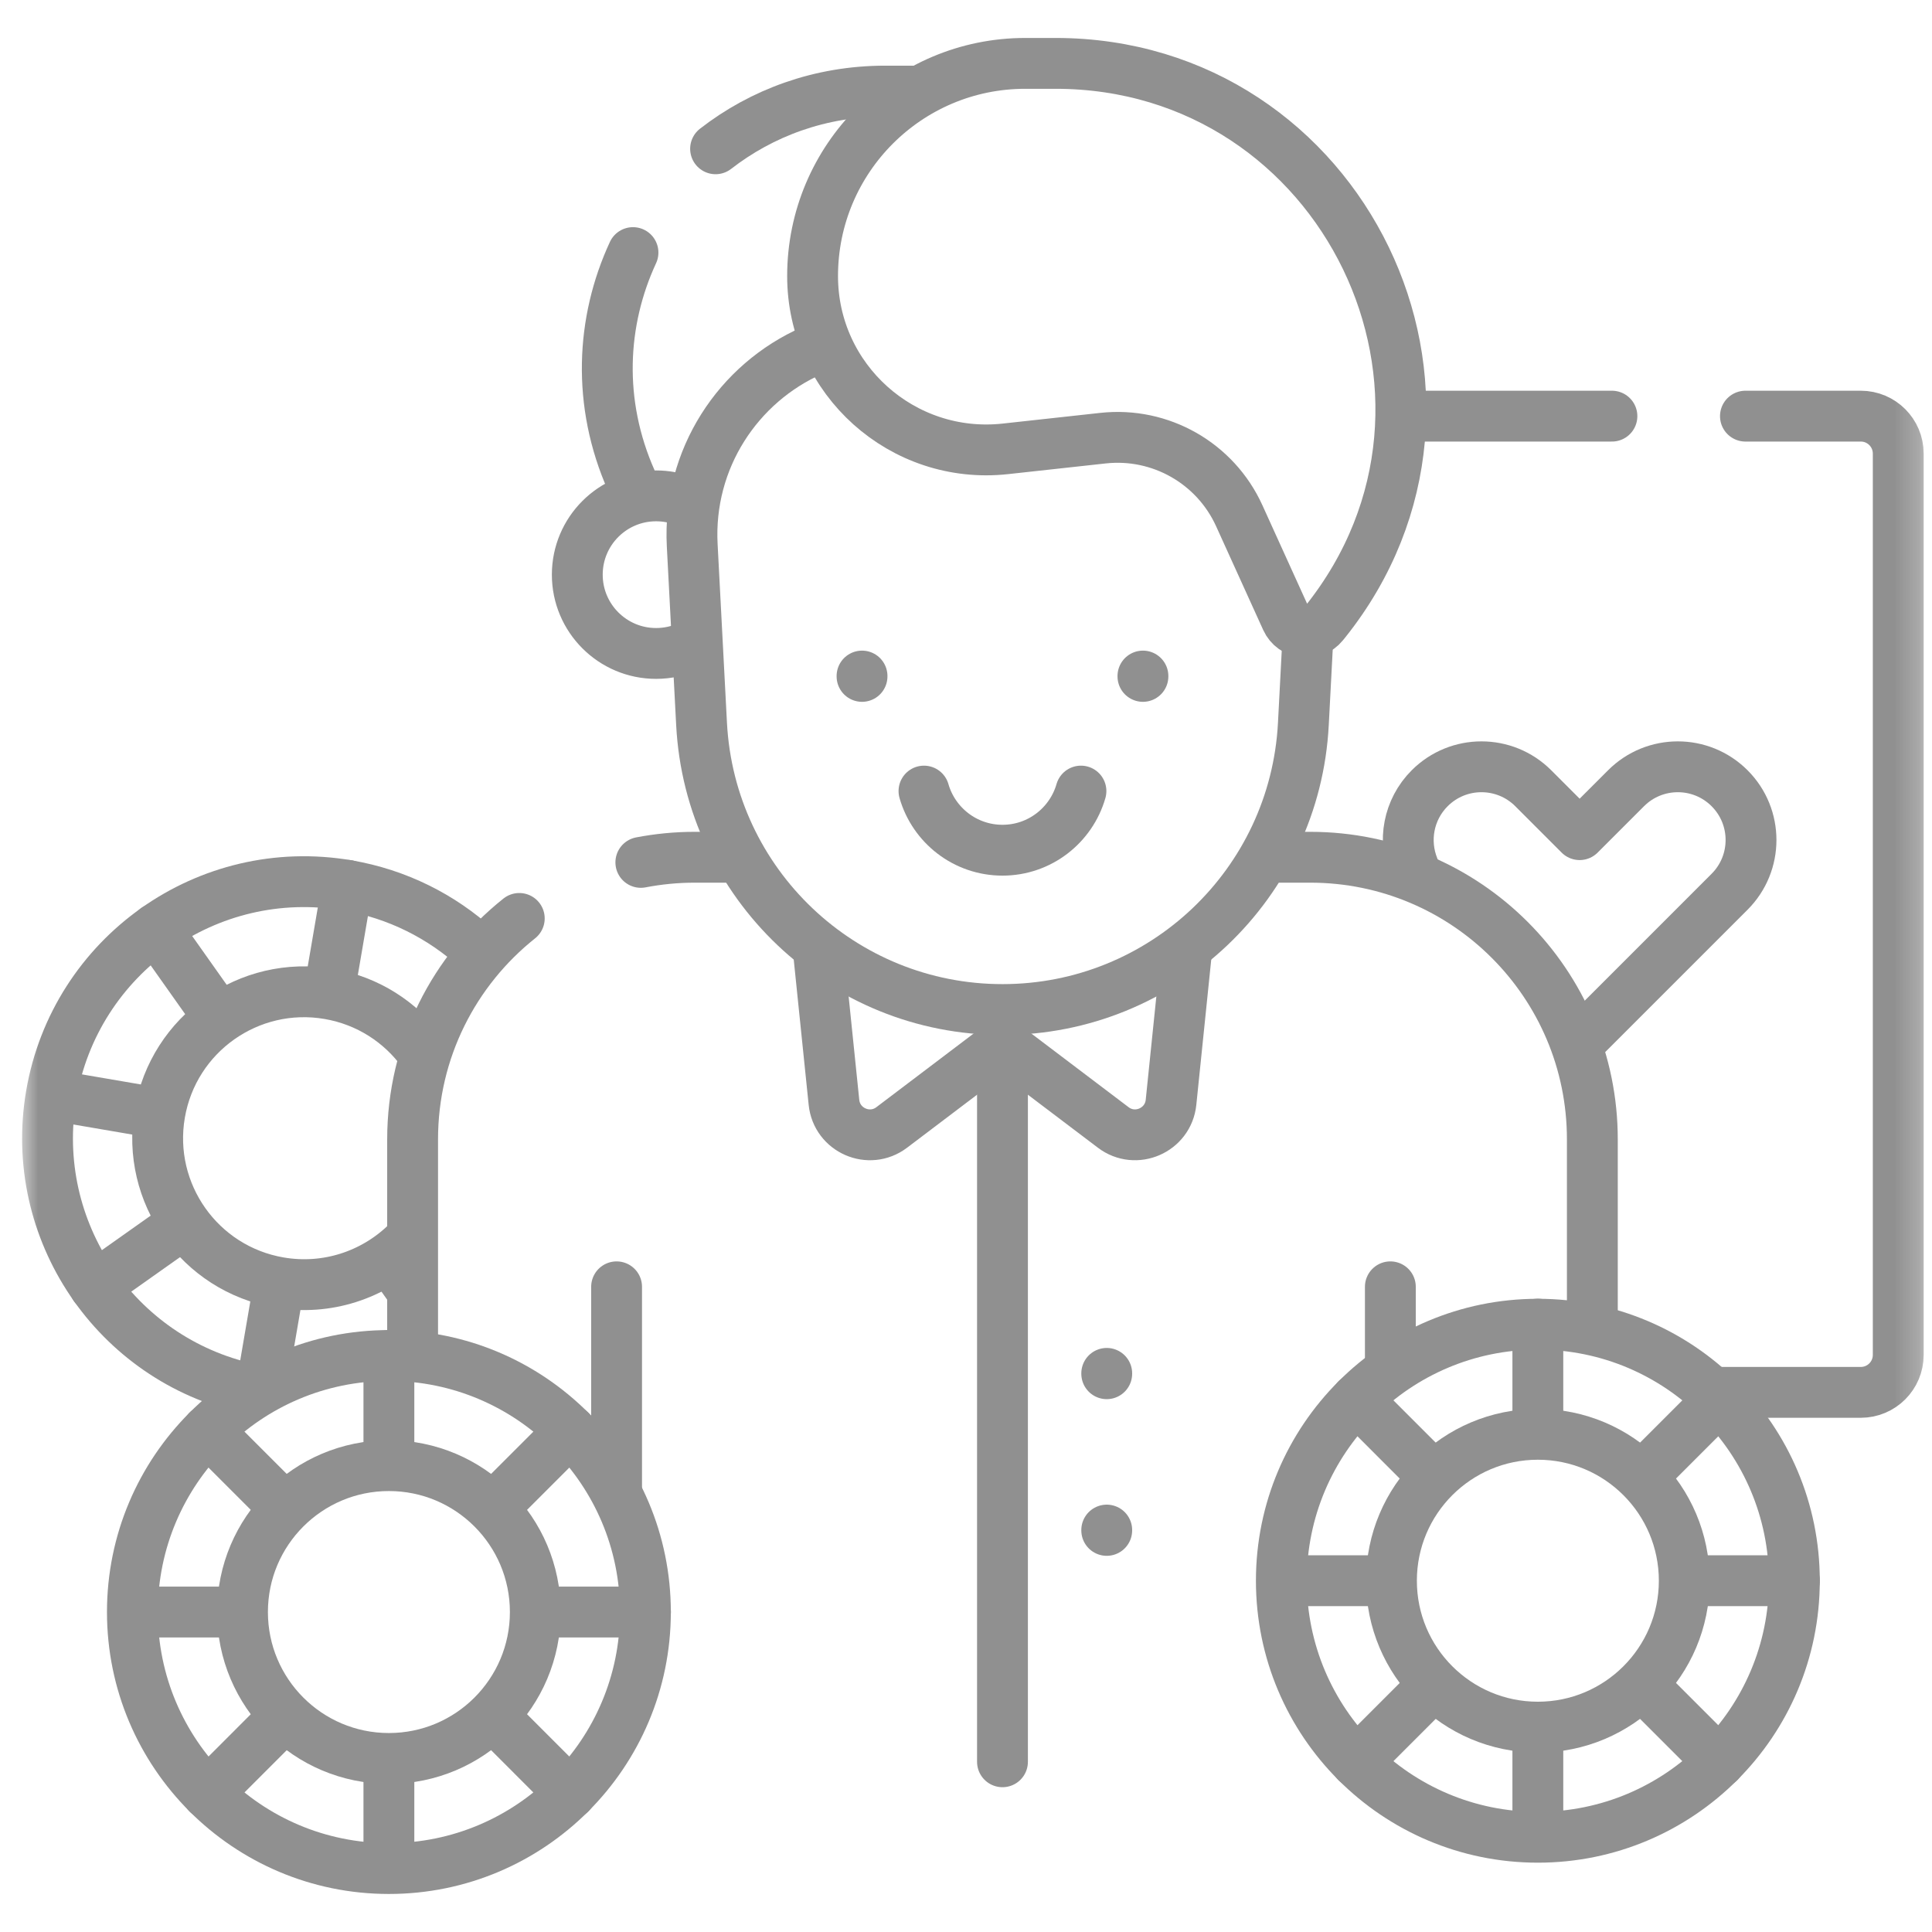 <svg width="76" height="76" viewBox="0 0 76 76" fill="none" xmlns="http://www.w3.org/2000/svg">
<g id="Group 1000002472">
<g id="g8699">
<g id="Clip path group">
<mask id="mask0_134_1409" style="mask-type:luminance" maskUnits="userSpaceOnUse" x="0" y="0" width="76" height="76">
<g id="clipPath8705">
<path id="path8703" d="M0.771 0.5H75.771V75.5H0.771V0.5Z" fill="white"/>
</g>
</mask>
<g mask="url(#mask0_134_1409)">
<g id="g8701">
<g id="g8707">
<path id="path8709" d="M67.714 54.772H73.199C74.013 54.772 74.672 54.112 74.672 53.298V17.843C74.672 17.03 74.013 16.37 73.199 16.37H68.661" stroke="#909090" stroke-width="2" stroke-miterlimit="10" stroke-linecap="round" stroke-linejoin="round"/>
</g>
<g id="g8711">
<path id="path8713" d="M63.409 16.37H55.397" stroke="#909090" stroke-width="2" stroke-miterlimit="10" stroke-linecap="round" stroke-linejoin="round"/>
</g>
<g id="g8715">
<path id="path8717" d="M62.139 40.978L68.037 35.08C69.162 33.955 69.162 32.131 68.037 31.007C66.912 29.882 65.089 29.883 63.965 31.007L62.139 32.833L60.314 31.007C59.189 29.883 57.366 29.882 56.241 31.007C55.398 31.85 55.186 33.087 55.608 34.127" stroke="#909090" stroke-width="2" stroke-miterlimit="10" stroke-linecap="round" stroke-linejoin="round"/>
</g>
<g id="g8719">
<path id="path8721" d="M3.722 50.605L7.033 48.262" stroke="#909090" stroke-width="2" stroke-miterlimit="10" stroke-linecap="round" stroke-linejoin="round"/>
</g>
<g id="g8723">
<path id="path8725" d="M13.015 38.627L13.666 34.826" stroke="#909090" stroke-width="2" stroke-miterlimit="10" stroke-linecap="round" stroke-linejoin="round"/>
</g>
<g id="g8727">
<path id="path8729" d="M10.303 54.455L10.954 50.654" stroke="#909090" stroke-width="2" stroke-miterlimit="10" stroke-linecap="round" stroke-linejoin="round"/>
</g>
<g id="g8731">
<path id="path8733" d="M6.133 36.535L8.289 39.583" stroke="#909090" stroke-width="2" stroke-miterlimit="10" stroke-linecap="round" stroke-linejoin="round"/>
</g>
<g id="g8735">
<path id="path8737" d="M16.086 50.605L15.449 49.704" stroke="#909090" stroke-width="2" stroke-miterlimit="10" stroke-linecap="round" stroke-linejoin="round"/>
</g>
<g id="g8739">
<path id="path8741" d="M2.221 43.106L6.227 43.792" stroke="#909090" stroke-width="2" stroke-miterlimit="10" stroke-linecap="round" stroke-linejoin="round"/>
</g>
<g id="g8743">
<path id="path8745" d="M9.772 54.625C4.549 53.468 1.103 48.4 2.016 43.071C2.957 37.578 8.173 33.888 13.666 34.829C15.635 35.166 17.372 36.053 18.748 37.305" stroke="#909090" stroke-width="2" stroke-miterlimit="10" stroke-linecap="round" stroke-linejoin="round"/>
</g>
<g id="g8747">
<path id="path8749" d="M15.95 48.931C14.676 50.151 12.861 50.772 10.989 50.451C7.854 49.914 5.748 46.937 6.285 43.802C6.822 40.666 9.799 38.56 12.934 39.098C14.475 39.362 15.767 40.214 16.619 41.385" stroke="#909090" stroke-width="2" stroke-miterlimit="10" stroke-linecap="round" stroke-linejoin="round"/>
</g>
<g id="g8751">
<path id="path8753" d="M50.234 33.722H51.54C57.67 33.722 62.639 38.691 62.639 44.821V52.091" stroke="#909090" stroke-width="2" stroke-miterlimit="10" stroke-linecap="round" stroke-linejoin="round"/>
</g>
<g id="g8755">
<path id="path8757" d="M25.209 33.924C25.896 33.792 26.605 33.722 27.33 33.722H28.847" stroke="#909090" stroke-width="2" stroke-miterlimit="10" stroke-linecap="round" stroke-linejoin="round"/>
</g>
<g id="g8759">
<path id="path8761" d="M16.231 53.051V44.821C16.231 41.3 17.87 38.163 20.427 36.129" stroke="#909090" stroke-width="2" stroke-miterlimit="10" stroke-linecap="round" stroke-linejoin="round"/>
</g>
<g id="g8763">
<path id="path8765" d="M54.693 50.62V53.674" stroke="#909090" stroke-width="2" stroke-miterlimit="10" stroke-linecap="round" stroke-linejoin="round"/>
</g>
<g id="g8767">
<path id="path8769" d="M39.435 40.974V69.304" stroke="#909090" stroke-width="2" stroke-miterlimit="10" stroke-linecap="round" stroke-linejoin="round"/>
</g>
<g id="g8771">
<path id="path8773" d="M35.927 3.583H34.825C32.257 3.583 29.964 4.444 28.149 5.853" stroke="#909090" stroke-width="2" stroke-miterlimit="10" stroke-linecap="round" stroke-linejoin="round"/>
</g>
<g id="g8775">
<path id="path8777" d="M24.9 9.936C23.65 12.633 23.479 15.855 24.839 18.914C24.929 19.117 25.021 19.314 25.113 19.507" stroke="#909090" stroke-width="2" stroke-miterlimit="10" stroke-linecap="round" stroke-linejoin="round"/>
</g>
<g id="g8779">
<path id="path8781" d="M27.093 25.428C26.701 25.606 26.267 25.705 25.809 25.705C24.097 25.705 22.709 24.317 22.709 22.606C22.709 20.894 24.097 19.506 25.809 19.506C26.195 19.506 26.565 19.577 26.907 19.706" stroke="#909090" stroke-width="2" stroke-miterlimit="10" stroke-linecap="round" stroke-linejoin="round"/>
</g>
<g id="g8783">
<path id="path8785" d="M32.215 37.615L32.806 43.363C32.919 44.466 34.195 45.02 35.078 44.351L39.435 41.052" stroke="#909090" stroke-width="2" stroke-miterlimit="10" stroke-linecap="round" stroke-linejoin="round"/>
</g>
<g id="g8787">
<path id="path8789" d="M46.656 37.61L46.065 43.363C45.951 44.465 44.675 45.02 43.792 44.351L39.435 41.052" stroke="#909090" stroke-width="2" stroke-miterlimit="10" stroke-linecap="round" stroke-linejoin="round"/>
</g>
<g id="g8791">
<path id="path8793" d="M51.435 25.35L51.271 28.48C50.942 34.777 45.74 39.713 39.435 39.713C33.13 39.713 27.928 34.777 27.598 28.48L27.23 21.449C27.052 18.053 29.037 15.067 31.953 13.786" stroke="#909090" stroke-width="2" stroke-miterlimit="10" stroke-linecap="round" stroke-linejoin="round"/>
</g>
<g id="g8795">
<path id="path8797" d="M33.91 26.594V26.608" stroke="#909090" stroke-width="2" stroke-miterlimit="10" stroke-linecap="round" stroke-linejoin="round"/>
</g>
<g id="g8799">
<path id="path8801" d="M44.96 26.594V26.608" stroke="#909090" stroke-width="2" stroke-miterlimit="10" stroke-linecap="round" stroke-linejoin="round"/>
</g>
<g id="g8803">
<path id="path8805" d="M36.347 31.119C36.733 32.462 37.968 33.445 39.435 33.445C40.901 33.445 42.136 32.462 42.522 31.119" stroke="#909090" stroke-width="2" stroke-miterlimit="10" stroke-linecap="round" stroke-linejoin="round"/>
</g>
<g id="g8807">
<path id="path8809" d="M43.536 54.025V54.039" stroke="#909090" stroke-width="2" stroke-miterlimit="10" stroke-linecap="round" stroke-linejoin="round"/>
</g>
<g id="g8811">
<path id="path8813" d="M43.536 60.189V60.202" stroke="#909090" stroke-width="2" stroke-miterlimit="10" stroke-linecap="round" stroke-linejoin="round"/>
</g>
<g id="g8815">
<path id="path8817" d="M8.162 70.552L11.03 67.683" stroke="#909090" stroke-width="2" stroke-miterlimit="10" stroke-linecap="round" stroke-linejoin="round"/>
</g>
<g id="g8819">
<path id="path8821" d="M22.436 56.277L19.568 59.145" stroke="#909090" stroke-width="2" stroke-miterlimit="10" stroke-linecap="round" stroke-linejoin="round"/>
</g>
<g id="g8823">
<path id="path8825" d="M15.298 57.176V53.32" stroke="#909090" stroke-width="2" stroke-miterlimit="10" stroke-linecap="round" stroke-linejoin="round"/>
</g>
<g id="g8827">
<path id="path8829" d="M15.298 73.234V69.378" stroke="#909090" stroke-width="2" stroke-miterlimit="10" stroke-linecap="round" stroke-linejoin="round"/>
</g>
<g id="g8831">
<path id="path8833" d="M8.162 56.277L10.801 58.916" stroke="#909090" stroke-width="2" stroke-miterlimit="10" stroke-linecap="round" stroke-linejoin="round"/>
</g>
<g id="g8835">
<path id="path8837" d="M22.436 70.552L19.568 67.683" stroke="#909090" stroke-width="2" stroke-miterlimit="10" stroke-linecap="round" stroke-linejoin="round"/>
</g>
<g id="g8839">
<path id="path8841" d="M21.327 63.413H25.392" stroke="#909090" stroke-width="2" stroke-miterlimit="10" stroke-linecap="round" stroke-linejoin="round"/>
</g>
<g id="g8843">
<path id="path8845" d="M5.416 63.413H9.48" stroke="#909090" stroke-width="2" stroke-miterlimit="10" stroke-linecap="round" stroke-linejoin="round"/>
</g>
<g id="g8847">
<path id="path8849" d="M25.389 63.413C25.389 68.986 20.871 73.504 15.298 73.504C9.725 73.504 5.208 68.986 5.208 63.413C5.208 57.84 9.725 53.322 15.298 53.322C20.871 53.322 25.389 57.84 25.389 63.413Z" stroke="#909090" stroke-width="2" stroke-miterlimit="10" stroke-linecap="round" stroke-linejoin="round"/>
</g>
<g id="g8851">
<path id="path8853" d="M21.058 63.413C21.058 66.594 18.479 69.173 15.298 69.173C12.117 69.173 9.539 66.594 9.539 63.413C9.539 60.233 12.117 57.654 15.298 57.654C18.479 57.654 21.058 60.233 21.058 63.413Z" stroke="#909090" stroke-width="2" stroke-miterlimit="10" stroke-linecap="round" stroke-linejoin="round"/>
</g>
<g id="g8855">
<path id="path8857" d="M53.359 69.32L56.227 66.452" stroke="#909090" stroke-width="2" stroke-miterlimit="10" stroke-linecap="round" stroke-linejoin="round"/>
</g>
<g id="g8859">
<path id="path8861" d="M67.633 55.046L64.765 57.913" stroke="#909090" stroke-width="2" stroke-miterlimit="10" stroke-linecap="round" stroke-linejoin="round"/>
</g>
<g id="g8863">
<path id="path8865" d="M60.495 55.945V52.088" stroke="#909090" stroke-width="2" stroke-miterlimit="10" stroke-linecap="round" stroke-linejoin="round"/>
</g>
<g id="g8867">
<path id="path8869" d="M60.495 72.003V68.147" stroke="#909090" stroke-width="2" stroke-miterlimit="10" stroke-linecap="round" stroke-linejoin="round"/>
</g>
<g id="g8871">
<path id="path8873" d="M53.359 55.045L55.998 57.685" stroke="#909090" stroke-width="2" stroke-miterlimit="10" stroke-linecap="round" stroke-linejoin="round"/>
</g>
<g id="g8875">
<path id="path8877" d="M67.633 69.32L64.765 66.452" stroke="#909090" stroke-width="2" stroke-miterlimit="10" stroke-linecap="round" stroke-linejoin="round"/>
</g>
<g id="g8879">
<path id="path8881" d="M66.524 62.182H70.589" stroke="#909090" stroke-width="2" stroke-miterlimit="10" stroke-linecap="round" stroke-linejoin="round"/>
</g>
<g id="g8883">
<path id="path8885" d="M50.613 62.182H54.677" stroke="#909090" stroke-width="2" stroke-miterlimit="10" stroke-linecap="round" stroke-linejoin="round"/>
</g>
<g id="g8887">
<path id="path8889" d="M70.586 62.182C70.586 67.755 66.068 72.273 60.495 72.273C54.922 72.273 50.405 67.755 50.405 62.182C50.405 56.609 54.922 52.091 60.495 52.091C66.068 52.091 70.586 56.609 70.586 62.182Z" stroke="#909090" stroke-width="2" stroke-miterlimit="10" stroke-linecap="round" stroke-linejoin="round"/>
</g>
<g id="g8891">
<path id="path8893" d="M66.255 62.182C66.255 65.363 63.676 67.941 60.495 67.941C57.315 67.941 54.736 65.363 54.736 62.182C54.736 59.001 57.315 56.422 60.495 56.422C63.676 56.422 66.255 59.001 66.255 62.182Z" stroke="#909090" stroke-width="2" stroke-miterlimit="10" stroke-linecap="round" stroke-linejoin="round"/>
</g>
<g id="g8895">
<path id="path8897" d="M41.523 2.493H40.332C35.711 2.493 31.965 6.239 31.965 10.86C31.965 14.93 35.5 18.099 39.547 17.657L43.391 17.236C45.649 16.989 47.81 18.22 48.749 20.288L50.602 24.369C50.867 24.951 51.651 25.052 52.054 24.554C52.081 24.521 52.108 24.488 52.136 24.453C59.206 15.6 52.853 2.493 41.523 2.493Z" stroke="#909090" stroke-width="2" stroke-miterlimit="10" stroke-linecap="round" stroke-linejoin="round"/>
</g>
<g id="g8899">
<path id="path8901" d="M24.255 50.62V58.477" stroke="#909090" stroke-width="2" stroke-miterlimit="10" stroke-linecap="round" stroke-linejoin="round"/>
</g>
</g>
</g>
</g>
</g>
</g>
</svg>
